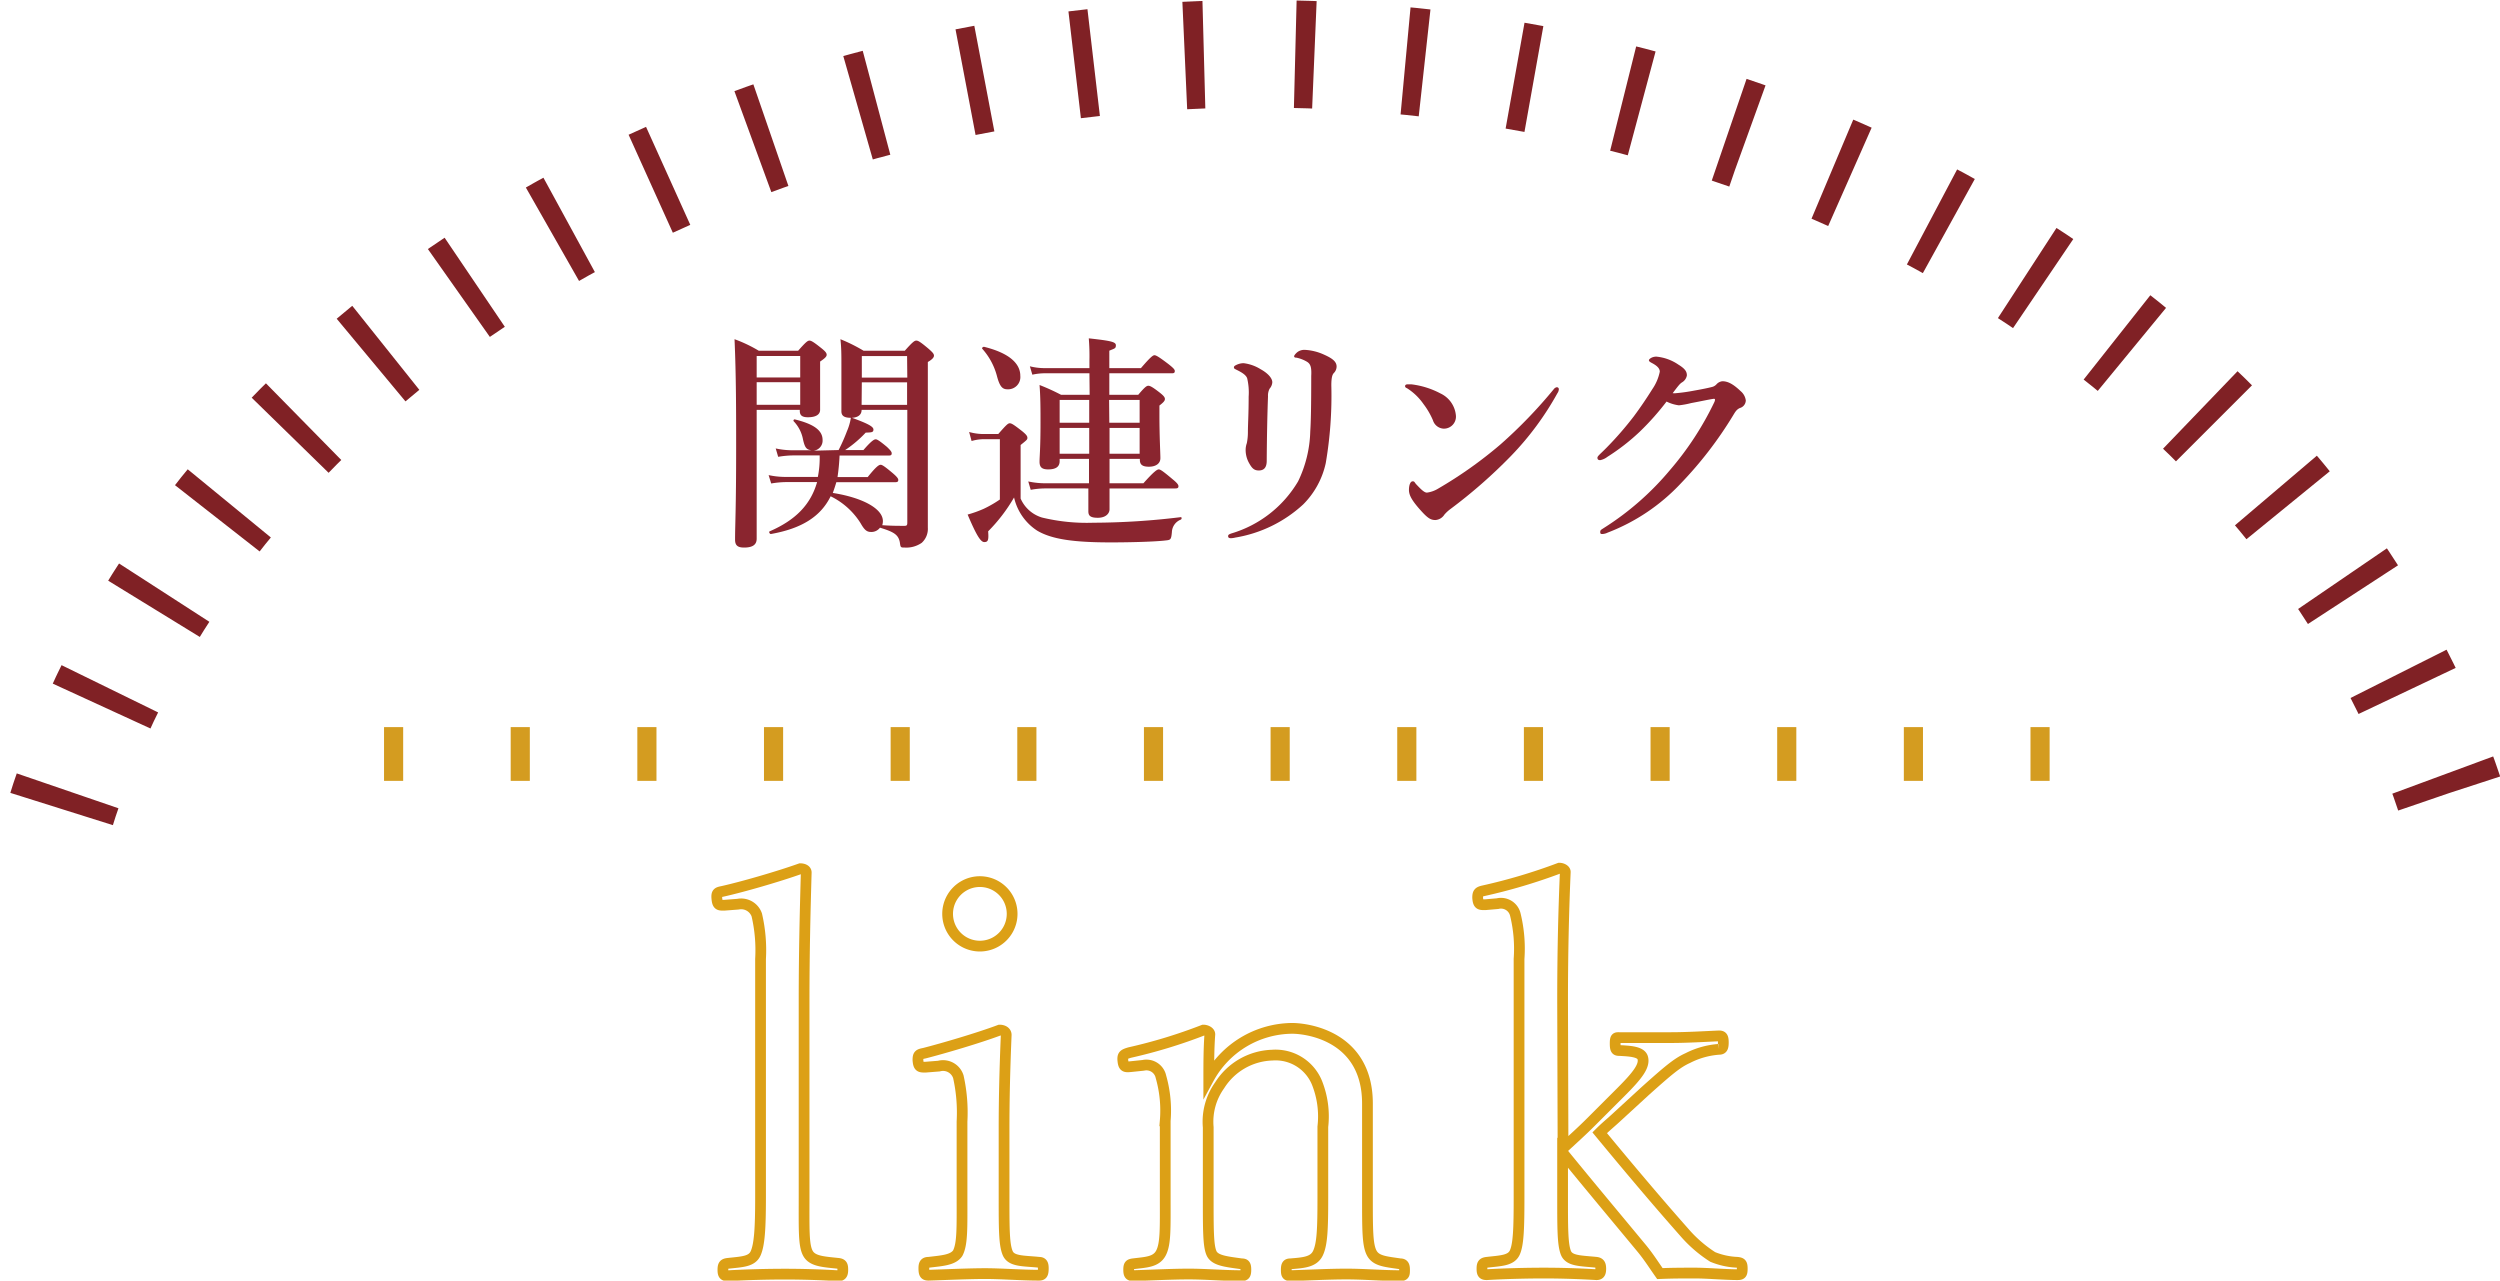 <svg xmlns="http://www.w3.org/2000/svg" width="232.53" height="119.11" viewBox="0 0 232.53 119.11"><defs><style>.cls-1{fill:#8a252f;}.cls-2,.cls-3,.cls-4{fill:none;stroke-miterlimit:10;}.cls-2{stroke:#dca016;}.cls-3{stroke:#d49c20;stroke-width:5px;stroke-dasharray:1.78 10;}.cls-4{stroke:#802125;stroke-width:10px;stroke-dasharray:1.78 8.5;}</style></defs><title>label_link</title><g id="レイヤー_2" data-name="レイヤー 2"><g id="指示レイヤー"><path class="cls-1" d="M70.38,50.11c0,.57-.4.82-1.17.82-.61,0-.84-.21-.84-.74,0-1.4.1-2.83.1-8.5,0-3.38,0-6.76-.15-10.14a12.93,12.93,0,0,1,2.25,1.07h3.67c.72-.82.89-.94,1.05-.94s.38.12,1.14.73c.33.27.46.42.46.59s-.17.33-.61.63v.73c0,2,0,3.32,0,3.76s-.4.69-1.13.69c-.55,0-.76-.18-.76-.6v-.09H70.38Zm4.05-17H70.38v2h4.05Zm-4.05,4.54h4.05v-2.1H70.38ZM78,41.86a16.59,16.59,0,0,0,.78-1.76,5,5,0,0,0,.36-1.24c-.63,0-.88-.19-.88-.61,0-.72,0-1.45,0-4.37,0-.78,0-1.55-.09-2.33a15.38,15.38,0,0,1,2.15,1.07h3.84c.73-.82.9-.94,1.07-.94s.38.12,1.15.77c.36.32.49.46.49.63s-.17.36-.57.59v2.54c0,9.51,0,11.19,0,12.87a1.75,1.75,0,0,1-.57,1.41,2.51,2.51,0,0,1-1.57.44c-.38,0-.4,0-.46-.46-.13-.76-.59-1-1.85-1.39a1,1,0,0,1-.82.4c-.42,0-.63-.19-1-.84a6.81,6.81,0,0,0-2.77-2.48c-.93,1.89-2.69,3-5.56,3.51-.11,0-.22-.21-.11-.25C74,48.37,75.4,46.94,76,44.84H73.13a8.56,8.56,0,0,0-1.4.13l-.24-.78a7.41,7.41,0,0,0,1.58.17h3a9.19,9.19,0,0,0,.17-2H73.78a8.56,8.56,0,0,0-1.4.13l-.23-.78a7.26,7.26,0,0,0,1.57.17h1.76c-.46-.06-.61-.21-.79-1a3.31,3.31,0,0,0-.87-1.7.11.11,0,0,1,.11-.17c1.72.42,2.58,1,2.58,1.91a.94.94,0,0,1-.86,1Zm2.14-3.74c0,.53-.44.72-.9.74,1.49.54,2,.82,2,1.09s-.17.27-.72.29a10.86,10.86,0,0,1-1.91,1.62h1.7c.74-.86,1-1,1.14-1s.4.17,1.05.71c.27.26.44.44.44.59s-.06.21-.27.21H78.09a19.7,19.7,0,0,1-.19,2h2.81c.8-1,1.05-1.14,1.2-1.14s.4.17,1.15.8c.32.28.49.46.49.61s-.07.21-.28.21H77.79q-.15.51-.33,1c2.79.44,4.66,1.47,4.66,2.62a1.26,1.26,0,0,1-.06.38c.86.06,1.44.06,2.07.06.21,0,.26-.06.26-.29V38.12Zm4.23-5H80.16v2h4.23Zm-4.23,4.54h4.23v-2.1H80.16Z"/><path class="cls-1" d="M94.93,46.37a3.16,3.16,0,0,0,2,1.77,17.72,17.72,0,0,0,4.77.48,67.93,67.93,0,0,0,8.13-.52c.1,0,.1.18,0,.23A1.3,1.3,0,0,0,109,49.5c-.06.65-.11.72-.51.76-1.11.14-3.61.19-5.16.19-3.42,0-5.5-.28-6.87-1.1a5,5,0,0,1-2.14-3.08,15.48,15.48,0,0,1-2.41,3.15c.06.8,0,1-.36,1s-.78-.75-1.55-2.56a10.7,10.7,0,0,0,1.51-.54A10.86,10.86,0,0,0,93,46.46V40.85H91.53a4.06,4.06,0,0,0-1.16.17l-.23-.84a5,5,0,0,0,1.39.19h1.32c.74-.84.9-1,1.07-1s.38.13,1.16.74c.35.29.48.44.48.61s-.06.21-.63.67ZM93.71,36.21c-.48,0-.73-.25-1-1.3a6.13,6.13,0,0,0-1.34-2.46c-.08-.08.06-.21.17-.19,2.45.61,3.36,1.62,3.36,2.69A1.14,1.14,0,0,1,93.71,36.21Zm7.62-1.49h-4.2a5.42,5.42,0,0,0-1.11.13l-.23-.78a5.56,5.56,0,0,0,1.34.17h4.2v-.69a20.29,20.29,0,0,0-.06-2.08c2.08.23,2.52.33,2.52.65s-.15.29-.61.5v1.62h2.94c.86-1,1.11-1.2,1.26-1.2s.44.17,1.32.84c.4.32.57.48.57.63s-.06.21-.27.21h-5.82v2h2.69c.61-.72.78-.84.94-.84s.4.12,1.1.67c.31.25.44.4.44.56s-.11.3-.51.61v.82c0,2.12.09,3.59.09,4.08s-.42.79-1.07.79-.84-.23-.84-.65v-.08H103.2c0,.48,0,1.49,0,2.27h3.15c1-1.12,1.28-1.29,1.43-1.29s.4.17,1.28.91c.38.31.55.5.55.65s-.07.21-.28.21h-6.13c0,.86,0,1.51,0,1.93s-.37.8-1.09.8-.88-.21-.88-.61,0-1.11,0-2.12H97.16a7.29,7.29,0,0,0-1.29.13l-.23-.78a7.5,7.5,0,0,0,1.52.17h4.13c0-.76,0-1.52,0-2.27H98.56v.21c0,.52-.35.77-1.07.77-.57,0-.8-.2-.8-.71s.09-1.22.09-3.67c0-1.16,0-2.31-.09-3.47a19.72,19.72,0,0,1,2,.91h2.66ZM98.56,37.2v2.12h2.75c0-.72,0-1.41,0-2.12Zm2.75,2.6H98.56v2.4h2.75Zm1.87-.48H106V37.2h-2.84ZM106,42.2V39.8H103.2v2.4Z"/><path class="cls-1" d="M121.6,33.67a3.14,3.14,0,0,0-1-.4c-.19,0-.23-.06-.23-.14s.17-.28.33-.4a1.1,1.1,0,0,1,.64-.19,4.88,4.88,0,0,1,1.8.44c.69.31,1.18.61,1.18,1.11a.87.87,0,0,1-.26.61c-.14.15-.23.42-.23,1.15a37.17,37.17,0,0,1-.52,7.23,7.77,7.77,0,0,1-2.1,3.84A12.26,12.26,0,0,1,114.9,50a1.93,1.93,0,0,1-.4.06c-.19,0-.27-.06-.27-.19s.08-.17.29-.25a10.76,10.76,0,0,0,6.22-4.85,11.3,11.3,0,0,0,1.13-4.64c.06-.91.09-2.33.09-5.15C122,34.2,121.91,33.88,121.6,33.67ZM116,35.18c-.1-.27-.4-.5-1-.79-.17-.09-.23-.11-.23-.22s.09-.16.23-.23a1.58,1.58,0,0,1,.67-.16,3.88,3.88,0,0,1,1.58.56c.69.38,1.09.84,1.09,1.22a1,1,0,0,1-.25.59,1.38,1.38,0,0,0-.15.71c-.06,1.66-.1,3.42-.12,6,0,.63-.26.9-.74.9s-.67-.27-.94-.76a2.49,2.49,0,0,1-.28-1.17,1.87,1.87,0,0,1,.11-.61,5.17,5.17,0,0,0,.1-1c0-.79.07-1.66.07-3.33A5.73,5.73,0,0,0,116,35.18Z"/><path class="cls-1" d="M130.69,35.92c0-.11.09-.17.21-.17l.4,0a7.74,7.74,0,0,1,2.67.84,2.51,2.51,0,0,1,1.45,2.1,1.12,1.12,0,0,1-1.14,1.18,1.1,1.1,0,0,1-1-.78,7,7,0,0,0-.88-1.51,5.32,5.32,0,0,0-1.53-1.47C130.74,36.06,130.69,36,130.69,35.92Zm3.07,9.53a39.33,39.33,0,0,0,5.81-4.12,44.31,44.31,0,0,0,4.94-5.12.47.47,0,0,1,.27-.19.18.18,0,0,1,.21.19.69.69,0,0,1-.13.36,27.44,27.44,0,0,1-4.36,5.88,47.3,47.3,0,0,1-5.61,4.91,3.45,3.45,0,0,0-.54.5,1.08,1.08,0,0,1-.84.51c-.44,0-.72-.19-1.28-.8-.91-1-1.18-1.51-1.18-2s.15-.8.34-.8.16.08.33.27c.46.49.76.78,1,.78A2.65,2.65,0,0,0,133.76,45.45Z"/><path class="cls-1" d="M162.38,37.24a.75.75,0,0,1-.55.71c-.33.15-.44.38-.65.72a36.07,36.07,0,0,1-4.85,6.3,18.28,18.28,0,0,1-6.8,4.57,1.23,1.23,0,0,1-.48.13c-.13,0-.21,0-.21-.19s.1-.21.35-.38a26.32,26.32,0,0,0,6.13-5.37,28.55,28.55,0,0,0,4.14-6.34.77.77,0,0,0,.06-.21.1.1,0,0,0-.1-.09c-.5.07-1.2.23-2.12.4a7.75,7.75,0,0,1-1.14.21,3.57,3.57,0,0,1-1.15-.35,24.7,24.7,0,0,1-2.5,2.81,19.65,19.65,0,0,1-3,2.33,1.64,1.64,0,0,1-.67.31c-.19,0-.26-.08-.26-.23s.3-.37.8-.88a30.89,30.89,0,0,0,2.61-3c.58-.78,1.15-1.62,1.7-2.5a4.4,4.4,0,0,0,.69-1.62c0-.36-.36-.61-.76-.82-.19-.1-.25-.16-.25-.25s.27-.33.69-.33a4.35,4.35,0,0,1,2.06.75c.65.4.78.67.78,1a.94.94,0,0,1-.46.65c-.19.12-.34.31-.86,1a1.37,1.37,0,0,0,.31,0,15.63,15.63,0,0,0,1.64-.23c.86-.15,1.41-.27,1.68-.34a.83.83,0,0,0,.44-.25.86.86,0,0,1,.55-.29c.5,0,1,.25,1.7.92A1.36,1.36,0,0,1,162.38,37.24Z"/><path class="cls-2" d="M70.74,89.2a14.52,14.52,0,0,0-.35-4.1,1.54,1.54,0,0,0-1.75-1l-1.3.1c-.45,0-.6,0-.66-.6s.1-.6.56-.7c1.79-.4,5.1-1.35,7.2-2.1.25,0,.55.1.55.35-.1,3.55-.2,7.3-.2,12.1v18.11c0,3-.05,4.45.35,5.2s1.4.8,2.85.95c.35.05.4.2.4.6s-.1.55-.4.55c-1.65-.1-3.5-.15-4.95-.15-1.65,0-3.65.05-5.36.15-.34,0-.44-.1-.44-.55s.1-.55.44-.6c1.35-.15,2.26-.15,2.61-.95s.45-2.3.45-5.2Z"/><path class="cls-2" d="M89.48,104.31a15.36,15.36,0,0,0-.34-4.15,1.49,1.49,0,0,0-1.81-1l-1.25.1c-.5,0-.65,0-.7-.66,0-.5.1-.54.6-.64,1.75-.45,5-1.4,7-2.15.31,0,.61.15.61.45-.15,3.59-.2,6.35-.2,8.7v6.35c0,3,0,4.45.34,5.25s1.51.7,2.91.85c.3,0,.4.15.4.55,0,.55-.1.65-.4.65-1.6,0-3.55-.15-5-.15s-3.71.1-5.26.15c-.35,0-.45-.1-.45-.65,0-.4.1-.55.45-.55,1.25-.15,2.26-.2,2.7-.85.45-.85.4-2.4.4-5.25ZM94.14,85a3,3,0,0,1-6,0,3,3,0,0,1,6,0Z"/><path class="cls-2" d="M105.18,99.21c-.55.05-.7.05-.75-.7,0-.36.1-.45.65-.61a47.82,47.82,0,0,0,6.85-2.09c.25,0,.6.15.6.4-.1,1.35-.1,2.8-.1,4.1a8.91,8.91,0,0,1,7.76-4.66c1.45,0,7,.75,7,7,0,1.8,0,4.25,0,5.5v3.25c0,3,0,4.4.4,5.15s1.3.8,2.65,1c.3,0,.4.15.4.55s0,.55-.4.55c-1.6,0-3.4-.15-5-.15s-3.5.1-5.2.15c-.35,0-.4-.1-.4-.55s.1-.55.4-.55c1.2-.1,2.15-.15,2.55-1s.45-2.3.45-5.15v-6.6a8.42,8.42,0,0,0-.55-4.1,4.16,4.16,0,0,0-4.15-2.56,6,6,0,0,0-4.9,2.81,5.82,5.82,0,0,0-1.06,3.9v6.55c0,3,0,4.45.3,5.15s1.35.8,2.8,1c.31,0,.4.1.4.55s-.09.55-.4.55c-1.6,0-3.39-.15-4.9-.15s-3.55.1-5.2.15c-.3,0-.4-.1-.4-.55s.1-.5.4-.55c1.2-.15,2.15-.15,2.6-1s.4-2.3.4-5.15v-7.15a11.46,11.46,0,0,0-.4-4.1,1.38,1.38,0,0,0-1.65-1.06Z"/><path class="cls-2" d="M145.38,106.81c.85-.8,1.65-1.5,2.6-2.45l2.8-2.8c1.55-1.55,2.25-2.46,2-3.21-.2-.54-1.2-.59-2.15-.64-.3,0-.4-.06-.4-.65s.1-.55.4-.55c1.51,0,3.36,0,4.8,0s3.11-.1,4.46-.16c.3,0,.4.11.4.61s-.1.64-.4.64a7.53,7.53,0,0,0-2.9.81c-1,.45-1.81,1.14-4,3.1l-2.45,2.25c-.75.7-1.15,1-1.75,1.6,2.6,3.15,5.25,6.3,7.86,9.25a12.09,12.09,0,0,0,2.65,2.3,6.73,6.73,0,0,0,2.3.5c.35.05.45.1.45.6s-.1.55-.45.55c-1.1,0-2.85-.15-3.95-.15s-2.05,0-3.26.05c-.6-.85-1-1.5-1.65-2.3-2.65-3.2-4.75-5.7-7.4-8.95v4.15c0,2.9,0,4.35.3,5.15s1.4.75,2.85.9c.3.05.4.2.4.6s-.1.55-.4.55c-1.7-.1-3.35-.15-4.9-.15s-3.65.05-5.3.15c-.35,0-.45-.1-.45-.55s.1-.55.45-.6c1.3-.15,2.25-.15,2.6-.9s.4-2.3.4-5.1V89.2a13.37,13.37,0,0,0-.35-4.15,1.37,1.37,0,0,0-1.65-1l-1.15.1c-.5,0-.65,0-.7-.65,0-.45.1-.55.55-.65a52.16,52.16,0,0,0,7.05-2.1c.25,0,.55.15.55.35-.15,3.55-.25,7.35-.25,12Z"/><line class="cls-3" x1="35.72" y1="70.13" x2="196.9" y2="70.13"/><path class="cls-4" d="M227.79,73.77c-.29-.89-.61-1.77-.94-2.64C212.38,32.83,168.68,5,117,5,62.15,5,16.27,36.37,4.82,78.32"/></g></g></svg>